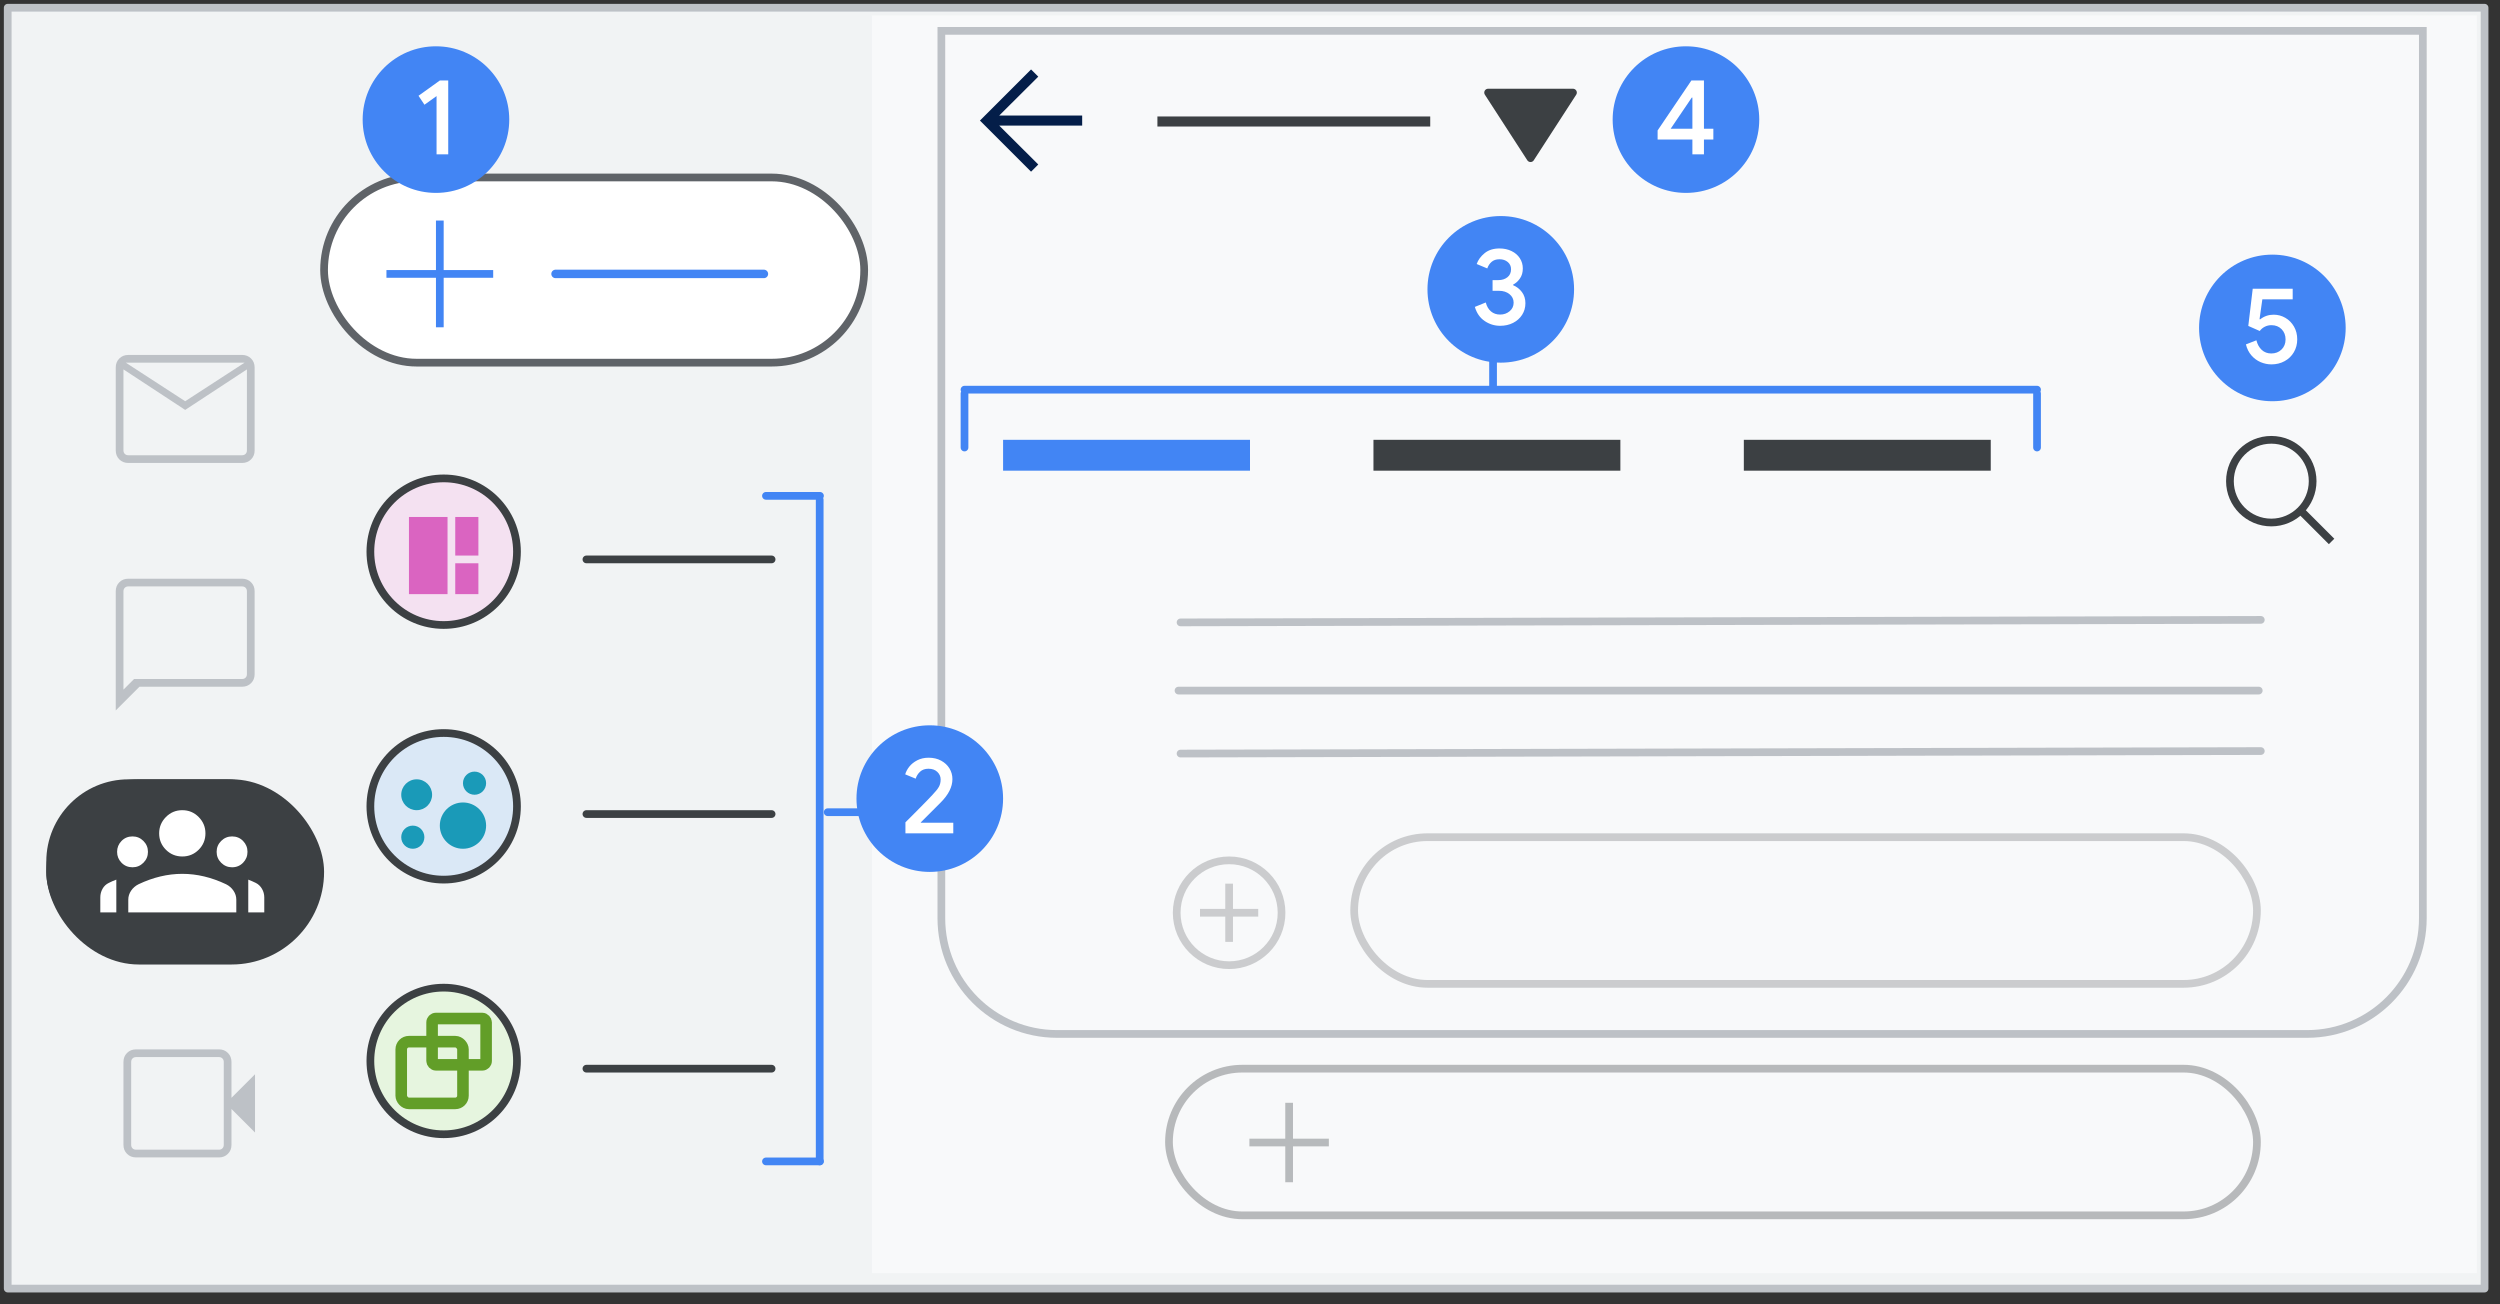 <?xml version="1.0" encoding="UTF-8"?>
<svg width="324px" height="169px" viewBox="0 0 324 169" version="1.1" xmlns="http://www.w3.org/2000/svg" xmlns:xlink="http://www.w3.org/1999/xlink">
    <rect x="0" y="0" width="324" height="169" fill="#333333" stroke="none"/>
    <title>gmail-cs-spaces</title>
    <g id="gmail-cs-spaces" stroke="none" stroke-width="1" fill="none" fill-rule="evenodd">
        <g id="Gmail/frame-search-chat-Copy" transform="translate(1, 1)">
            <g id="Frames/desktop-light" fill="#F1F3F4" stroke="#BDC1C6" stroke-linejoin="round">
                <rect id="border-copy" x="0" y="0" width="321" height="166"></rect>
            </g>
            <g id="Group-5" transform="translate(112, 1)" fill="#F8F9FA">
                <rect id="Rectangle" x="0" y="0" width="208" height="163"></rect>
            </g>
        </g>
        <g id="Gmail/left-nav-spaces" transform="translate(6, 46)">
            <g id="videocam_BASELINE_P900_24dp-(3)" transform="translate(10, 90)" fill="#BDC1C6" fill-rule="nonzero">
                <path d="M1.625,14 C1.158,14 0.771,13.846 0.463,13.537 C0.154,13.229 4.4408921e-16,12.842 4.4408921e-16,12.375 L4.4408921e-16,1.625 C4.4408921e-16,1.158 0.154,0.771 0.463,0.463 C0.771,0.154 1.158,0 1.625,0 L12.4,0 C12.85,0 13.229,0.154 13.537,0.463 C13.846,0.771 14,1.158 14,1.625 L14,6.275 L17.05,3.225 L17.05,10.775 L14,7.725 L14,12.375 C14,12.842 13.846,13.229 13.537,13.537 C13.229,13.846 12.85,14 12.4,14 L1.625,14 Z M1.625,13 L12.4,13 C12.567,13 12.708,12.942 12.825,12.825 C12.942,12.708 13,12.558 13,12.375 L13,1.625 C13,1.442 12.942,1.292 12.825,1.175 C12.708,1.058 12.567,1 12.4,1 L1.625,1 C1.442,1 1.292,1.058 1.175,1.175 C1.058,1.292 1,1.442 1,1.625 L1,12.375 C1,12.558 1.058,12.708 1.175,12.825 C1.292,12.942 1.442,13 1.625,13 Z M1,13 C1,13 1,12.942 1,12.825 C1,12.708 1,12.558 1,12.375 L1,1.625 C1,1.442 1,1.292 1,1.175 C1,1.058 1,1 1,1 C1,1 1,1.058 1,1.175 C1,1.292 1,1.442 1,1.625 L1,12.375 C1,12.558 1,12.708 1,12.825 C1,12.942 1,13 1,13 Z" id="Shape"></path>
            </g>
            <g id="chat_bubble_BASELINE_P900_24dp" transform="translate(9, 29)" fill="#BDC1C6" fill-rule="nonzero">
                <path d="M0,17.075 L0,1.625 C0,1.158 0.154,0.771 0.463,0.463 C0.771,0.154 1.158,0 1.625,0 L16.375,0 C16.842,0 17.229,0.154 17.538,0.463 C17.846,0.771 18,1.158 18,1.625 L18,12.375 C18,12.842 17.846,13.229 17.538,13.537 C17.229,13.846 16.842,14 16.375,14 L3.075,14 L0,17.075 Z M2.375,13 L16.375,13 C16.558,13 16.708,12.942 16.825,12.825 C16.942,12.708 17,12.558 17,12.375 L17,1.625 C17,1.442 16.942,1.292 16.825,1.175 C16.708,1.058 16.558,1 16.375,1 L1.625,1 C1.442,1 1.292,1.058 1.175,1.175 C1.058,1.292 1,1.442 1,1.625 L1,14.375 L2.375,13 Z M1,13 L1,1.625 C1,1.442 1,1.292 1,1.175 C1,1.058 1,1 1,1 C1,1 1,1.058 1,1.175 C1,1.292 1,1.442 1,1.625 L1,12.375 C1,12.558 1,12.708 1,12.825 C1,12.942 1,13 1,13 Z" id="Shape"></path>
            </g>
            <g id="mail_BASELINE_P900_24dp-(2)" transform="translate(9, 0)" fill="#BDC1C6" fill-rule="nonzero">
                <path d="M1.625,14 C1.158,14 0.771,13.846 0.463,13.537 C0.154,13.229 0,12.842 0,12.375 L0,1.625 C0,1.158 0.154,0.771 0.463,0.463 C0.771,0.154 1.158,0 1.625,0 L16.375,0 C16.842,0 17.229,0.154 17.538,0.463 C17.846,0.771 18,1.158 18,1.625 L18,12.375 C18,12.842 17.846,13.229 17.538,13.537 C17.229,13.846 16.842,14 16.375,14 L1.625,14 Z M9,7.125 L1,1.875 L1,12.375 C1,12.558 1.058,12.708 1.175,12.825 C1.292,12.942 1.442,13 1.625,13 L16.375,13 C16.558,13 16.708,12.942 16.825,12.825 C16.942,12.708 17,12.558 17,12.375 L17,1.875 L9,7.125 Z M9,6 L16.7,1 L1.3,1 L9,6 Z M1,1.875 L1,1 L1,1.875 L1,12.375 C1,12.558 1.058,12.708 1.175,12.825 C1.292,12.942 1.442,13 1.625,13 L1,13 C1,13 1,12.942 1,12.825 C1,12.708 1,12.558 1,12.375 L1,1.875 Z" id="Shape"></path>
            </g>
            <g id="Group-2" transform="translate(0, 55)">
                <rect id="Rectangle" fill="#3C4043" x="0" y="0" width="34" height="22.667" rx="10.667"></rect>
                <g id="Group-6">
                    <rect id="Rectangle" fill="#3C4043" x="0" y="0" width="36" height="24" rx="12"></rect>
                    <g id="gmail_groups_BASELINE_P900_24dp-(1)" transform="translate(7, 4)" fill="#FFFFFF" fill-rule="nonzero">
                        <path d="M10.625,6 C9.792,6 9.083,5.708 8.5,5.125 C7.917,4.542 7.625,3.833 7.625,3 C7.625,2.183 7.917,1.479 8.5,0.887 C9.083,0.296 9.792,0 10.625,0 C11.458,0 12.167,0.296 12.75,0.887 C13.333,1.479 13.625,2.183 13.625,3 C13.625,3.833 13.333,4.542 12.75,5.125 C12.167,5.708 11.458,6 10.625,6 Z M3.625,13.25 L3.625,11.6 C3.625,11.183 3.746,10.796 3.987,10.438 C4.229,10.079 4.55,9.8 4.95,9.6 C5.9,9.15 6.846,8.812 7.787,8.588 C8.729,8.363 9.675,8.25 10.625,8.25 C11.575,8.25 12.521,8.363 13.463,8.588 C14.404,8.812 15.35,9.15 16.3,9.6 C16.7,9.8 17.021,10.079 17.262,10.438 C17.504,10.796 17.625,11.183 17.625,11.6 L17.625,13.25 L3.625,13.25 Z M10.625,5 C11.175,5 11.646,4.804 12.037,4.412 C12.429,4.021 12.625,3.55 12.625,3 C12.625,2.45 12.429,1.979 12.037,1.587 C11.646,1.196 11.175,1 10.625,1 C10.075,1 9.604,1.196 9.213,1.587 C8.821,1.979 8.625,2.45 8.625,3 C8.625,3.55 8.821,4.021 9.213,4.412 C9.604,4.804 10.075,5 10.625,5 Z M4.625,12.25 L16.625,12.25 L16.625,11.6 C16.625,11.367 16.554,11.154 16.413,10.963 C16.271,10.771 16.075,10.608 15.825,10.475 C14.992,10.075 14.142,9.771 13.275,9.562 C12.408,9.354 11.525,9.25 10.625,9.25 C9.725,9.25 8.842,9.354 7.975,9.562 C7.108,9.771 6.258,10.075 5.425,10.475 C5.175,10.608 4.979,10.771 4.838,10.963 C4.696,11.154 4.625,11.367 4.625,11.6 L4.625,12.25 Z M10.625,5 C10.075,5 9.604,4.804 9.213,4.412 C8.821,4.021 8.625,3.55 8.625,3 C8.625,2.45 8.821,1.979 9.213,1.587 C9.604,1.196 10.075,1 10.625,1 C11.175,1 11.646,1.196 12.037,1.587 C12.429,1.979 12.625,2.45 12.625,3 C12.625,3.55 12.429,4.021 12.037,4.412 C11.646,4.804 11.175,5 10.625,5 Z M4.625,12.25 L4.625,11.6 C4.625,11.367 4.696,11.154 4.838,10.963 C4.979,10.771 5.175,10.608 5.425,10.475 C6.258,10.075 7.108,9.771 7.975,9.562 C8.842,9.354 9.725,9.25 10.625,9.25 C11.525,9.25 12.408,9.354 13.275,9.562 C14.142,9.771 14.992,10.075 15.825,10.475 C16.075,10.608 16.271,10.771 16.413,10.963 C16.554,11.154 16.625,11.367 16.625,11.6 L16.625,12.25 L4.625,12.25 Z M0,13.25 L2.075,13.25 L2.075,9 C1.892,9.067 1.725,9.133 1.575,9.2 C1.425,9.267 1.267,9.342 1.1,9.425 C0.75,9.592 0.479,9.846 0.287,10.188 C0.096,10.529 0,10.9 0,11.3 L0,13.25 Z M19.175,13.25 L21.25,13.25 L21.25,11.3 C21.25,10.9 21.15,10.529 20.95,10.188 C20.75,9.846 20.483,9.592 20.15,9.425 C19.983,9.342 19.821,9.267 19.663,9.2 C19.504,9.133 19.342,9.067 19.175,9 L19.175,13.25 Z M4.175,6.4 C4.458,6.4 4.696,6.304 4.888,6.112 C5.079,5.921 5.175,5.683 5.175,5.4 C5.175,5.117 5.079,4.879 4.888,4.688 C4.696,4.496 4.458,4.4 4.175,4.4 C3.892,4.4 3.654,4.496 3.462,4.688 C3.271,4.879 3.175,5.117 3.175,5.4 C3.175,5.683 3.271,5.921 3.462,6.112 C3.654,6.304 3.892,6.4 4.175,6.4 Z M4.175,7.4 C3.608,7.4 3.133,7.204 2.75,6.812 C2.367,6.421 2.175,5.95 2.175,5.4 C2.175,4.85 2.367,4.379 2.75,3.987 C3.133,3.596 3.608,3.4 4.175,3.4 C4.725,3.4 5.196,3.596 5.588,3.987 C5.979,4.379 6.175,4.85 6.175,5.4 C6.175,5.95 5.979,6.421 5.588,6.812 C5.196,7.204 4.725,7.4 4.175,7.4 Z M17.075,6.4 C17.358,6.4 17.596,6.304 17.788,6.112 C17.979,5.921 18.075,5.683 18.075,5.4 C18.075,5.117 17.979,4.879 17.788,4.688 C17.596,4.496 17.358,4.4 17.075,4.4 C16.792,4.4 16.554,4.496 16.363,4.688 C16.171,4.879 16.075,5.117 16.075,5.4 C16.075,5.683 16.171,5.921 16.363,6.112 C16.554,6.304 16.792,6.4 17.075,6.4 Z M17.075,7.4 C16.525,7.4 16.054,7.204 15.662,6.812 C15.271,6.421 15.075,5.95 15.075,5.4 C15.075,4.85 15.271,4.379 15.662,3.987 C16.054,3.596 16.525,3.4 17.075,3.4 C17.642,3.4 18.117,3.596 18.5,3.987 C18.883,4.379 19.075,4.85 19.075,5.4 C19.075,5.95 18.883,6.421 18.5,6.812 C18.117,7.204 17.642,7.4 17.075,7.4 Z M4.175,6.4 C4.458,6.4 4.696,6.304 4.888,6.112 C5.079,5.921 5.175,5.683 5.175,5.4 C5.175,5.117 5.079,4.879 4.888,4.688 C4.696,4.496 4.458,4.4 4.175,4.4 C3.892,4.4 3.654,4.496 3.462,4.688 C3.271,4.879 3.175,5.117 3.175,5.4 C3.175,5.683 3.271,5.921 3.462,6.112 C3.654,6.304 3.892,6.4 4.175,6.4 Z M17.075,6.4 C17.358,6.4 17.596,6.304 17.788,6.112 C17.979,5.921 18.075,5.683 18.075,5.4 C18.075,5.117 17.979,4.879 17.788,4.688 C17.596,4.496 17.358,4.4 17.075,4.4 C16.792,4.4 16.554,4.496 16.363,4.688 C16.171,4.879 16.075,5.117 16.075,5.4 C16.075,5.683 16.171,5.921 16.363,6.112 C16.554,6.304 16.792,6.4 17.075,6.4 Z" id="Shape"></path>
                    </g>
                </g>
            </g>
        </g>
        <g id="Group-2" transform="translate(151, 108)" stroke="#3C4043">
            <rect id="Rectangle" opacity="0.24" x="24.5" y="0.5" width="117" height="19.008" rx="9.504"></rect>
            <rect id="Rectangle" opacity="0.34" x="0.5" y="30.5" width="141" height="19.008" rx="9.504"></rect>
            <g id="Group" opacity="0.24" transform="translate(1, 3)">
                <circle id="Oval" cx="7.294" cy="7.294" r="6.794"></circle>
                <g id="Icons/add-dark-grey" transform="translate(3.723, 3.723)" stroke-linecap="square">
                    <g id="Group">
                        <line x1="3.571" y1="0.298" x2="3.571" y2="6.844" id="Line"></line>
                        <line x1="0.298" y1="3.571" x2="6.844" y2="3.571" id="Line-2"></line>
                    </g>
                </g>
            </g>
            <g id="Icons/add-dark-grey" opacity="0.34" transform="translate(11, 35)" stroke-linecap="square">
                <g id="Group">
                    <line x1="5.071" y1="0.423" x2="5.071" y2="9.719" id="Line"></line>
                    <line x1="0.423" y1="5.071" x2="9.719" y2="5.071" id="Line-2"></line>
                </g>
            </g>
        </g>
        <path d="M122,4 L314,4 L314,119 C314,127.284 307.284,134 299,134 L137,134 C128.716,134 122,127.284 122,119 L122,4 L122,4 Z" id="Rectangle" stroke="#BDC1C6"></path>
        <g id="Group-3" transform="translate(152.734, 89)" stroke="#BDC1C6" stroke-linecap="round">
            <g id="Group-6">
                <line x1="0" y1="0.5" x2="140" y2="0.5" id="Line-2"></line>
                <line x1="0.266" y1="8.663" x2="140.266" y2="8.337" id="Line-2"></line>
            </g>
        </g>
        <g id="Group-3" transform="translate(153, 80)" stroke="#BDC1C6" stroke-linecap="round">
            <g id="Group-6">
                <line x1="2.15823209e-16" y1="0.663" x2="140" y2="0.337" id="Line-2"></line>
            </g>
        </g>
        <g id="2" transform="translate(111, 94)">
            <circle id="Oval" fill="#4285F4" cx="9.5" cy="9.5" r="9.5"></circle>
            <path d="M12.546,14 L12.546,12.628 L8.346,12.628 L8.332,12.586 C8.603,12.306 8.999,11.909 9.522,11.396 C9.727,11.191 9.925,10.994 10.114,10.805 L10.908,10.01 C11.925,8.993 12.434,7.98 12.434,6.972 C12.434,6.468 12.306,6.006 12.049,5.586 C11.793,5.166 11.431,4.83 10.964,4.578 C10.498,4.326 9.961,4.2 9.354,4.2 C8.794,4.2 8.3,4.312 7.87,4.536 C7.441,4.76 7.098,5.035 6.841,5.362 C6.585,5.689 6.41,6.02 6.316,6.356 L7.674,6.916 C7.777,6.571 7.966,6.27 8.241,6.013 C8.517,5.756 8.878,5.628 9.326,5.628 C9.812,5.628 10.197,5.766 10.481,6.041 C10.766,6.316 10.908,6.641 10.908,7.014 C10.908,7.378 10.834,7.695 10.684,7.966 C10.535,8.237 10.255,8.587 9.844,9.016 C9.52,9.375 8.798,10.116 7.678,11.239 L6.587,12.33 L6.344,12.572 L6.344,14 L12.546,14 Z" fill="#FFFFFF" fill-rule="nonzero"></path>
        </g>
        <g id="Group-2" transform="translate(42, 23)">
            <rect id="Rectangle" stroke="#5F6368" fill="#FFFFFF" x="0" y="0" width="70" height="24" rx="12"></rect>
            <line x1="30" y1="12.5" x2="57" y2="12.5" id="Line-2" stroke="#4285F4" stroke-width="1.1" stroke-linecap="round"></line>
        </g>
        <g id="Icons/add-dark-grey" transform="translate(50, 28.5)" stroke="#4285F4" stroke-linecap="square">
            <g id="Group">
                <line x1="7" y1="0.583" x2="7" y2="13.417" id="Line"></line>
                <line x1="0.583" y1="7" x2="13.417" y2="7" id="Line-2"></line>
            </g>
        </g>
        <line x1="76" y1="72.5" x2="100" y2="72.5" id="Line-2" stroke="#3C4043" stroke-linecap="round"></line>
        <g id="People/profile2" transform="translate(48, 62)" fill="#F4E1F1" stroke="#3C4043">
            <circle id="Oval" cx="9.5" cy="9.5" r="9.5"></circle>
        </g>
        <line x1="76" y1="105.5" x2="100" y2="105.5" id="Line-2" stroke="#3C4043" stroke-linecap="round"></line>
        <line x1="76" y1="138.5" x2="100" y2="138.5" id="Line-2" stroke="#3C4043" stroke-linecap="round"></line>
        <g id="Group-22-Copy-3" transform="translate(48, 128)">
            <circle id="Oval" stroke="#3C4043" fill="#E6F5DF" cx="9.5" cy="9.5" r="9.5"></circle>
            <rect id="Rectangle" stroke="#629E28" stroke-width="1.5" x="4" y="7" width="8" height="8" rx="1"></rect>
            <rect id="Rectangle" stroke="#629E28" stroke-width="1.5" x="8" y="4" width="7" height="6" rx="0.5"></rect>
        </g>
        <rect id="Rectangle" fill="#DA64C1" x="53" y="67" width="5" height="10"></rect>
        <rect id="Rectangle" fill="#DA64C1" x="59" y="67" width="3" height="5"></rect>
        <rect id="Rectangle" fill="#DA64C1" x="59" y="73" width="3" height="4"></rect>
        <g id="Group-22" transform="translate(48, 95)" fill="#DAE8F6" stroke="#3C4043">
            <circle id="Oval" cx="9.5" cy="9.5" r="9.5"></circle>
        </g>
        <circle id="Oval" fill="#1A9AB8" cx="54" cy="103" r="2"></circle>
        <circle id="Oval" fill="#1A9AB8" cx="61.5" cy="101.5" r="1.5"></circle>
        <circle id="Oval" fill="#1A9AB8" cx="53.5" cy="108.5" r="1.5"></circle>
        <circle id="Oval" fill="#1A9AB8" cx="60" cy="107" r="3"></circle>
        <g id="1" transform="translate(47, 6)">
            <circle id="Oval" fill="#4285F4" cx="9.5" cy="9.5" r="9.5"></circle>
            <polygon fill="#FFFFFF" fill-rule="nonzero" points="11.09 14 11.09 4.424 10.012 4.424 7.24 6.412 8.01 7.574 9.578 6.454 9.578 14"></polygon>
        </g>
        <g id="Group-2" transform="translate(106.769, 107.39) scale(1, -1) rotate(90) translate(-106.769, -107.39) translate(63.39, 99.89)" stroke="#4285F4" stroke-linecap="round">
            <line x1="0.251" y1="8.037" x2="86" y2="8.037" id="Line"></line>
            <line x1="0.251" y1="15" x2="0.251" y2="8" id="Line-8"></line>
            <line x1="86.507" y1="15" x2="86.507" y2="8" id="Line-8"></line>
            <line x1="45.507" y1="7" x2="45.507" y2="0" id="Line-8"></line>
        </g>
        <g id="Group-4" transform="translate(124.5, 50)" stroke="#4285F4" stroke-linecap="round">
            <line x1="0.5" y1="0.5" x2="139.5" y2="0.5" id="Line" transform="translate(70, 0.5) scale(-1, 1) translate(-70, -0.5) "></line>
            <line x1="139.5" y1="8" x2="139.5" y2="1" id="Line-8" transform="translate(139.5, 4.5) scale(-1, 1) translate(-139.5, -4.5) "></line>
            <line x1="0.5" y1="8" x2="0.5" y2="1" id="Line-8" transform="translate(0.5, 4.5) scale(-1, 1) translate(-0.5, -4.5) "></line>
        </g>
        <line x1="193.5" y1="50" x2="193.5" y2="43" id="Line-8" stroke="#4285F4" stroke-linecap="round" transform="translate(193.5, 46.5) scale(-1, 1) translate(-193.5, -46.5) "></line>
        <g id="Group-7" transform="translate(130, 57)" fill="#4285F4">
            <rect id="Rectangle" x="0" y="0" width="32" height="4"></rect>
        </g>
        <g id="Group-8" transform="translate(178, 28)">
            <g id="3" transform="translate(7, 0)">
                <circle id="Oval" fill="#4285F4" cx="9.5" cy="9.5" r="9.5"></circle>
                <path d="M9.417,14.224 C10.043,14.224 10.602,14.098 11.097,13.846 C11.592,13.594 11.982,13.246 12.266,12.803 C12.551,12.36 12.693,11.858 12.693,11.298 C12.693,10.738 12.544,10.257 12.245,9.856 C11.947,9.455 11.564,9.156 11.097,8.96 L11.097,8.89 C11.452,8.703 11.751,8.433 11.993,8.078 C12.236,7.723 12.357,7.294 12.357,6.79 C12.357,6.305 12.229,5.864 11.972,5.467 C11.716,5.07 11.356,4.76 10.894,4.536 C10.432,4.312 9.912,4.2 9.333,4.2 C8.549,4.2 7.907,4.403 7.408,4.809 C6.909,5.215 6.566,5.684 6.379,6.216 L7.751,6.79 C7.863,6.454 8.047,6.172 8.304,5.943 C8.561,5.714 8.904,5.6 9.333,5.6 C9.762,5.6 10.12,5.719 10.404,5.957 C10.689,6.195 10.831,6.505 10.831,6.888 C10.831,7.336 10.675,7.684 10.362,7.931 C10.05,8.178 9.66,8.302 9.193,8.302 L8.437,8.302 L8.437,9.688 L9.263,9.688 C9.814,9.688 10.269,9.833 10.628,10.122 C10.988,10.411 11.167,10.78 11.167,11.228 C11.167,11.676 10.995,12.045 10.649,12.334 C10.304,12.623 9.893,12.768 9.417,12.768 C8.95,12.768 8.556,12.633 8.234,12.362 C7.912,12.091 7.686,11.704 7.555,11.2 L6.141,11.774 C6.375,12.577 6.797,13.186 7.408,13.601 C8.02,14.016 8.689,14.224 9.417,14.224 Z" fill="#FFFFFF" fill-rule="nonzero"></path>
            </g>
            <rect id="Rectangle" fill="#3C4043" x="0" y="29" width="32" height="4"></rect>
        </g>
        <g id="Group-8" transform="translate(226, 57)" fill="#3C4043">
            <rect id="Rectangle" x="0" y="0" width="32" height="4"></rect>
        </g>
        <g id="5" transform="translate(285, 33)">
            <circle id="Oval" fill="#4285F4" cx="9.5" cy="9.5" r="9.5"></circle>
            <path d="M9.375,14.224 C10.01,14.224 10.582,14.084 11.09,13.804 C11.599,13.524 11.998,13.137 12.287,12.642 C12.576,12.147 12.721,11.592 12.721,10.976 C12.721,10.36 12.581,9.809 12.301,9.324 C12.021,8.839 11.648,8.461 11.181,8.19 C10.714,7.919 10.21,7.784 9.669,7.784 C9.007,7.784 8.423,7.985 7.919,8.386 L7.835,8.372 L8.199,5.796 L12.133,5.796 L12.133,4.424 L6.953,4.424 L6.379,9.24 L7.863,9.898 C8.031,9.665 8.248,9.48 8.514,9.345 C8.78,9.21 9.067,9.142 9.375,9.142 C9.916,9.142 10.357,9.317 10.698,9.667 C11.039,10.017 11.209,10.458 11.209,10.99 C11.209,11.522 11.034,11.958 10.684,12.299 C10.334,12.64 9.893,12.81 9.361,12.81 C8.867,12.81 8.454,12.656 8.122,12.348 C7.791,12.04 7.56,11.625 7.429,11.102 L6.071,11.634 C6.211,12.203 6.452,12.682 6.792,13.069 C7.133,13.456 7.529,13.746 7.982,13.937 C8.435,14.128 8.899,14.224 9.375,14.224 Z" fill="#FFFFFF" fill-rule="nonzero"></path>
        </g>
        <g id="Group" transform="translate(289, 57)" stroke="#3C4043">
            <circle id="Oval" cx="5.359" cy="5.359" r="5.359"></circle>
            <line x1="9.57" y1="9.57" x2="12.818" y2="12.818" id="Line-6" stroke-linecap="square"></line>
        </g>
        <g id="Group-3" transform="translate(150, 12)" stroke="#3C4043">
            <g id="Icons/arrow-drop-down-dark-grey" transform="translate(48.358, 4.25) scale(1, -1) translate(-48.358, -4.25) translate(42.858, 0)" fill="#3C4043" fill-rule="nonzero" stroke-linejoin="round">
                <polygon id="Path" transform="translate(5.5, 4.25) scale(-1, 1) rotate(-180) translate(-5.5, -4.25) " points="-4.20468777e-13 7.45309264e-15 5.5 8.5 11 7.45309264e-15"></polygon>
            </g>
            <line x1="0" y1="3.746" x2="35.358" y2="3.748" id="Line" stroke-width="1.3"></line>
        </g>
        <g id="arrow_back_BASELINE_P900_24dp-(1)" transform="translate(127, 9)" fill="#041E49" fill-rule="nonzero">
            <polygon id="Path" points="6.625 13.25 0 6.625 6.625 0 7.559 0.934 2.498 5.973 13.25 5.973 13.25 7.277 2.498 7.277 7.559 12.316"></polygon>
        </g>
        <g id="4" transform="translate(209, 6)">
            <circle id="Oval" fill="#4285F4" cx="9.5" cy="9.5" r="9.5"></circle>
            <path d="M11.832,14 L11.832,12.082 L13.05,12.082 L13.05,10.682 L11.832,10.682 L11.832,4.424 L10.208,4.424 L5.826,10.906 L5.826,12.082 L10.334,12.082 L10.334,14 L11.832,14 Z M10.334,10.682 L7.52,10.682 L10.25,6.65 L10.334,6.65 L10.334,10.682 Z" fill="#FFFFFF" fill-rule="nonzero"></path>
        </g>
    </g>
</svg>